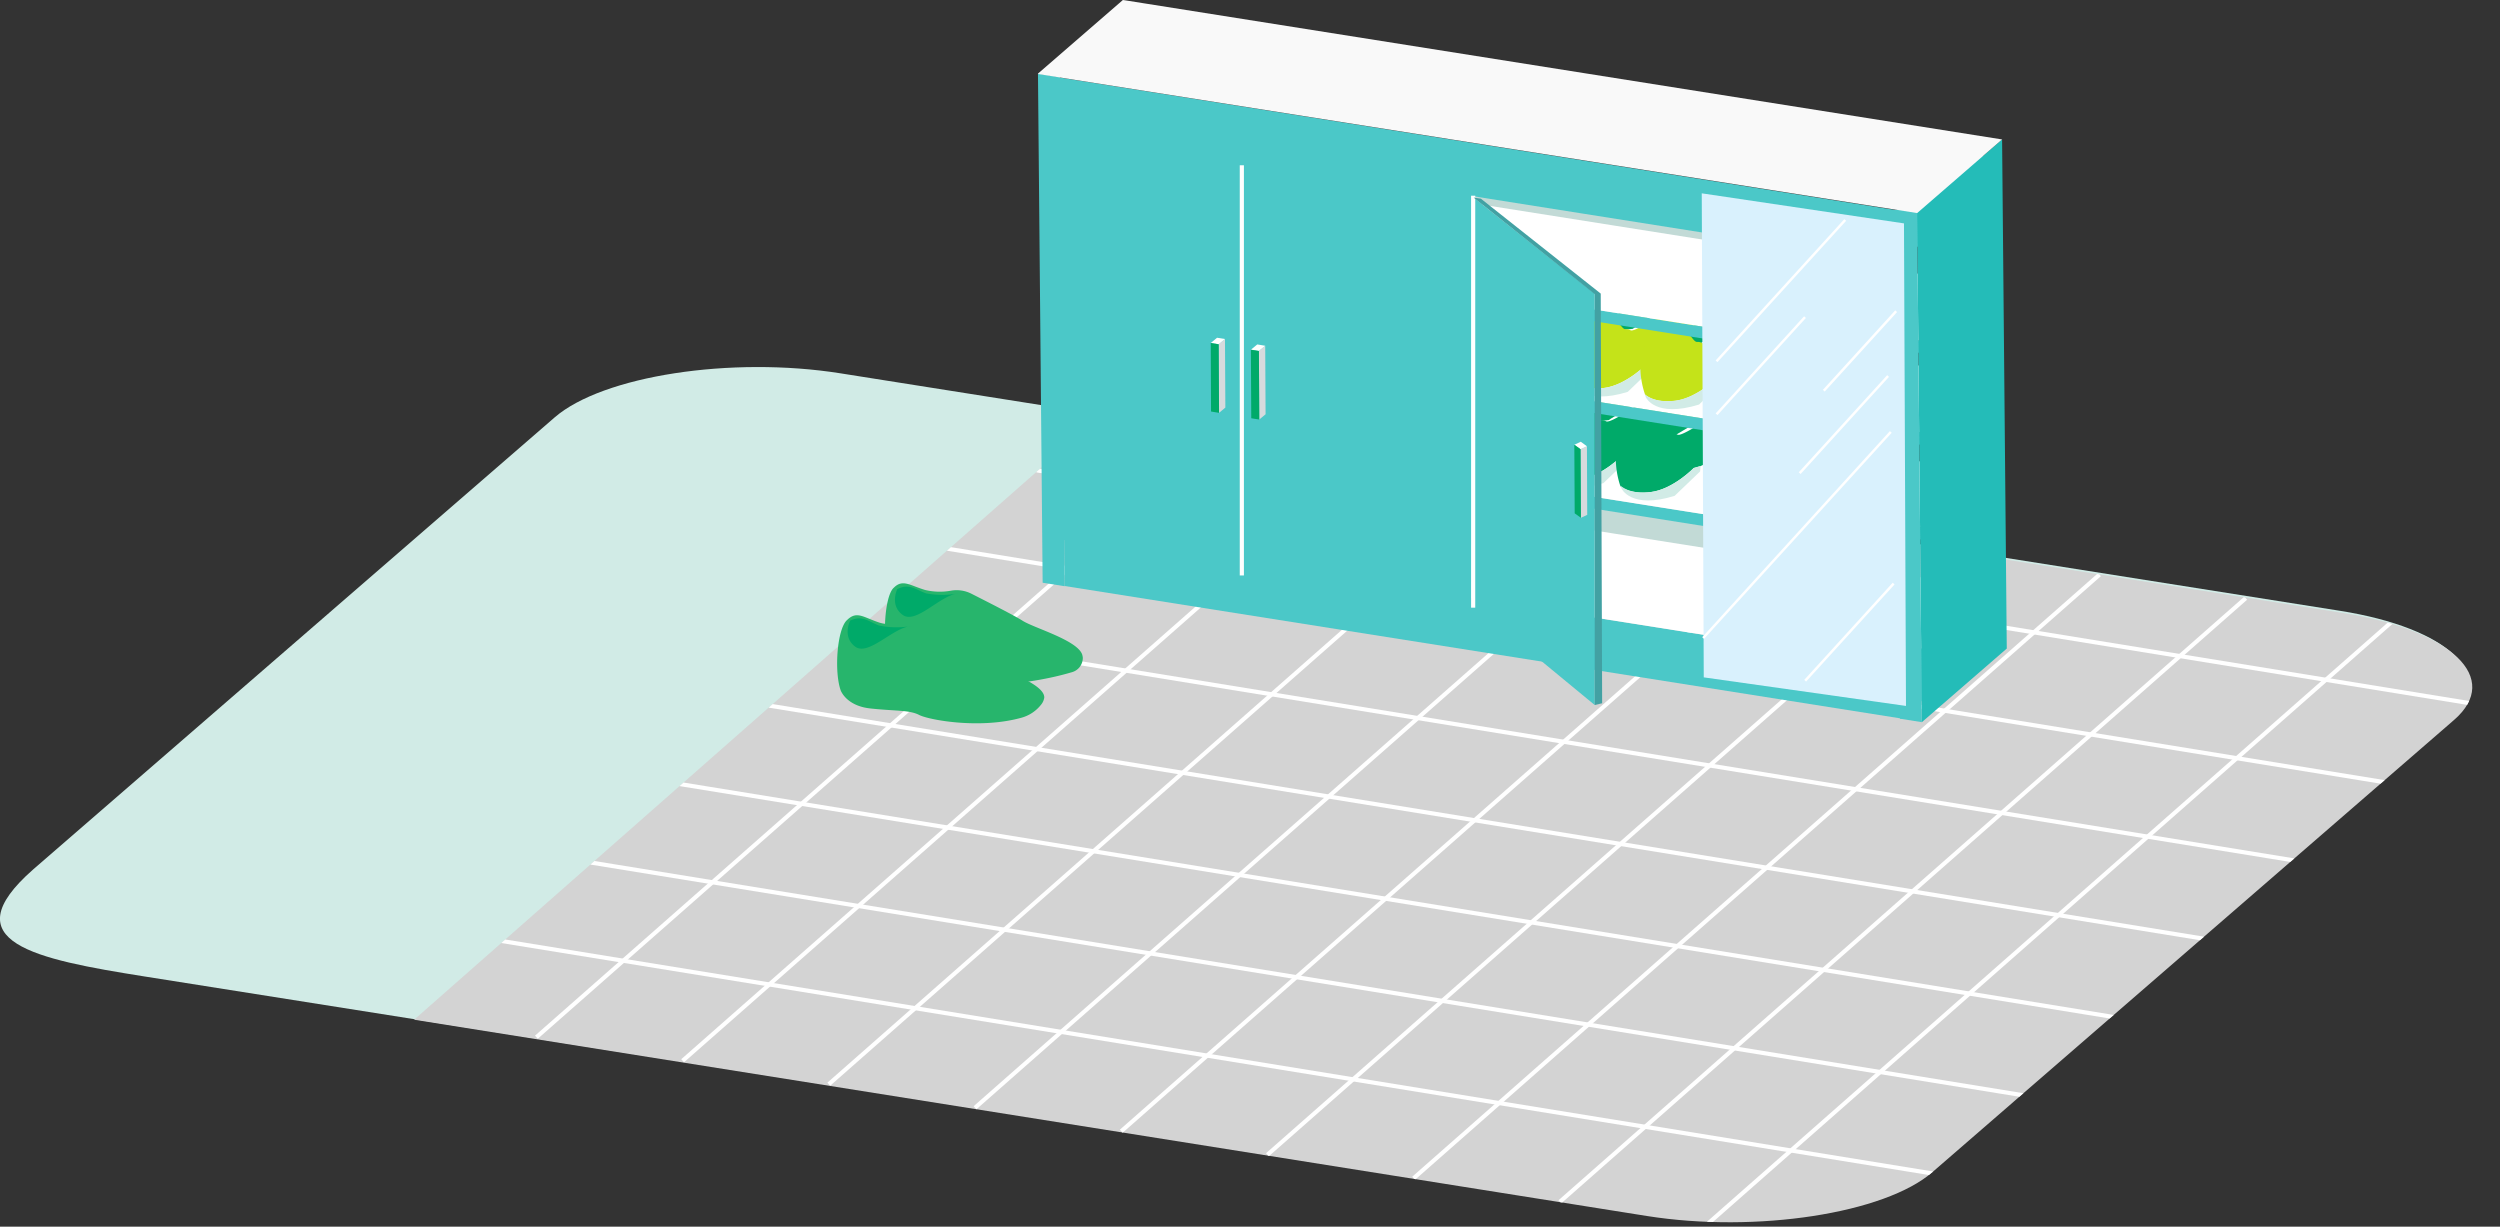 <svg xmlns="http://www.w3.org/2000/svg" xmlns:xlink="http://www.w3.org/1999/xlink" viewBox="0 0 336.86 165.29"><rect x="0" y="0" width="336.86" height="165.29" fill="#333333" stroke="none"/><defs><style>.cls-1{fill:none;}.cls-2{fill:#d1ebe6;}.cls-3{fill:#d3d3d3;}.cls-4{clip-path:url(#clip-path);}.cls-5{fill:#fff;}.cls-6{fill:#c2dad6;}.cls-7{isolation:isolate;}.cls-8{fill:#4bc8c8;}.cls-9{fill:#ededed;}.cls-10{fill:#00aa69;}.cls-11{fill:#c4e319;}.cls-12{fill:#24bcb8;}.cls-13{fill:#f9f9f9;}.cls-14{fill:#d9f1fd;}.cls-15{fill:#42a1a3;}.cls-16{fill:#d7dadd;}.cls-17{fill:#27b56c;}</style><clipPath id="clip-path"><path class="cls-1" d="M260.4,157.92,330.68,97c6.45-5.6-.31-12.08-15-14.41L148.2,56.06,55.8,137.4l166.12,26.45C236.63,166.18,254,163.51,260.4,157.92Z"/></clipPath></defs><g id="レイヤー_2" data-name="レイヤー 2"><g id="modal_01"><path class="cls-2" d="M315.29,82.3l-202.06-32c-14.71-2.33-32,.34-38.48,5.93L4.46,117.16c-11.13,9.79.32,12.08,15,14.41l202,32c14.72,2.33,32-.34,38.48-5.93l70.29-60.93C336.76,91.11,330,84.63,315.29,82.3Z"/><path class="cls-3" d="M260.4,157.92,330.68,97c6.45-5.6-.31-12.08-15-14.41L148.2,56.06,55.8,137.4l166.12,26.45C236.63,166.18,254,163.51,260.4,157.92Z"/><g class="cls-4"><rect class="cls-5" x="56.93" y="98.8" width="123.11" height="0.56" transform="translate(-35.92 102.99) rotate(-41.35)"/><rect class="cls-5" x="76.63" y="101.97" width="123.11" height="0.56" transform="translate(-33.1 116.8) rotate(-41.35)"/><rect class="cls-5" x="96.33" y="105.13" width="123.11" height="0.56" transform="translate(-30.28 130.6) rotate(-41.35)"/><rect class="cls-5" x="116.03" y="108.3" width="123.11" height="0.56" transform="translate(-27.46 144.41) rotate(-41.35)"/><rect class="cls-5" x="135.73" y="111.47" width="123.11" height="0.56" transform="translate(-24.64 158.21) rotate(-41.35)"/><rect class="cls-5" x="155.43" y="114.63" width="123.11" height="0.56" transform="translate(-21.82 172.02) rotate(-41.35)"/><rect class="cls-5" x="175.13" y="117.8" width="123.11" height="0.56" transform="translate(-19 185.82) rotate(-41.35)"/><rect class="cls-5" x="194.83" y="120.97" width="123.11" height="0.56" transform="translate(-16.18 199.63) rotate(-41.35)"/><rect class="cls-5" x="214.53" y="124.13" width="123.11" height="0.56" transform="translate(-13.36 213.44) rotate(-41.35)"/><rect class="cls-5" x="165.33" y="42.89" width="0.56" height="199.68" transform="translate(-1.85 283.29) rotate(-80.77)"/><rect class="cls-5" x="177.44" y="32.33" width="0.56" height="199.68" transform="translate(18.74 286.38) rotate(-80.77)"/><rect class="cls-5" x="189.55" y="21.78" width="0.56" height="199.68" transform="translate(39.33 289.47) rotate(-80.77)"/><rect class="cls-5" x="201.66" y="11.22" width="0.56" height="199.68" transform="translate(59.91 292.56) rotate(-80.77)"/><rect class="cls-5" x="213.77" y="0.66" width="0.56" height="199.68" transform="translate(80.5 295.65) rotate(-80.77)"/><rect class="cls-5" x="225.88" y="-9.89" width="0.56" height="199.68" transform="translate(101.08 298.74) rotate(-80.77)"/><rect class="cls-5" x="237.98" y="-20.45" width="0.56" height="199.68" transform="translate(121.67 301.83) rotate(-80.77)"/></g><polygon class="cls-6" points="150.52 64.4 256.8 82.09 256.8 31.8 147.07 15.68 150.52 64.4"/><g class="cls-7"><polygon class="cls-8" points="142.81 10.39 143.45 78.99 140.49 78.52 139.86 9.92 142.81 10.39"/></g><g class="cls-7"><polygon class="cls-9" points="267.59 79.83 267.65 86.9 265.53 88.74 265.48 81.67 267.59 79.83"/><polygon class="cls-8" points="265.48 81.67 265.53 88.74 256.21 96.82 256.15 89.75 265.48 81.67"/><polygon class="cls-8" points="256.15 89.75 256.21 96.82 143.44 78.96 143.38 71.89 256.15 89.75"/><polygon class="cls-5" points="267.59 79.83 265.48 81.67 256.15 89.75 143.38 71.89 154.27 62.45 154.82 61.97 165.28 63.63 267.59 79.83"/></g><g class="cls-7"><polygon class="cls-8" points="267.4 63.55 255.96 73.47 256.01 75.07 267.46 65.15 267.4 63.55"/><polygon class="cls-8" points="255.96 73.47 256.01 75.07 143.24 57.21 143.19 55.61 255.96 73.47"/><polygon class="cls-5" points="267.4 63.55 265.29 65.38 255.96 73.47 143.19 55.61 154.08 46.17 154.63 45.69 165.09 47.34 267.4 63.55"/></g><path class="cls-10" d="M216.76,56.61c.21-.2,7.4-4.47,7.4-4.47l-3.5-.9-10.74,6.07Z"/><path class="cls-10" d="M224.79,59.25c.21-.21,7.4-4.48,7.4-4.48l-3.5-.9L218,59.94Z"/><path class="cls-10" d="M212.89,64.58c3-.4,5.72-3.23,5.72-3.23l.92-.26A11.24,11.24,0,0,0,221.31,60c.79-.59,5.2-5.52,5.2-5.52l-2.43-2.31s-6.85,5-7.64,4.61-.66.26-1.45-.79c-.59-.79-3.54-2.16-5.4,0a5.32,5.32,0,0,0-1.31,2,11.67,11.67,0,0,0,.45,5.73h0S209.92,65,212.89,64.58Z"/><path class="cls-2" d="M216.05,65.1l3.42-3.29.06-.72-.92.26s-2.76,2.83-5.72,3.23-4.15-.86-4.15-.86h0c.08.25.14.4.14.4S210.12,67,216.05,65.1Z"/><path class="cls-10" d="M222.5,66.29c3-.4,5.72-3.23,5.72-3.23l.92-.26a11.67,11.67,0,0,0,1.78-1c.79-.6,5.2-5.53,5.2-5.53l-2.43-2.31s-6.85,5-7.64,4.61-.66.26-1.45-.79c-.59-.78-3.54-2.16-5.4,0a5.28,5.28,0,0,0-1.31,2,11.69,11.69,0,0,0,.45,5.73h0S219.53,66.68,222.5,66.29Z"/><path class="cls-2" d="M225.65,66.81l3.43-3.29.06-.72-.92.26s-2.76,2.83-5.72,3.23-4.15-.86-4.15-.86h0c.08.24.14.39.14.39S219.73,68.66,225.65,66.81Z"/><g class="cls-7"><polygon class="cls-8" points="267.4 50.66 255.96 60.58 256.01 62.18 267.46 52.26 267.4 50.66"/><polygon class="cls-8" points="255.96 60.58 256.01 62.18 143.24 44.32 143.19 42.72 255.96 60.58"/><polygon class="cls-5" points="267.4 50.66 265.29 52.49 255.96 60.58 143.19 42.72 154.08 33.28 154.63 32.8 165.09 34.45 267.4 50.66"/></g><path class="cls-10" d="M220,44.31c.22-.21,7.41-4.48,7.41-4.48l-3.51-.89L213.21,45Z"/><path class="cls-10" d="M228.07,46.94c.22-.2,7.41-4.47,7.41-4.47l-3.51-.9-10.73,6.07Z"/><path class="cls-11" d="M216.17,52.27c3-.39,5.73-3.22,5.73-3.22l.92-.26a12.2,12.2,0,0,0,1.78-1.06c.78-.59,5.19-5.53,5.19-5.53l-2.43-2.3s-6.85,5-7.64,4.61-.65.26-1.44-.79c-.59-.79-3.55-2.16-5.4,0a5.15,5.15,0,0,0-1.32,2,11.55,11.55,0,0,0,.46,5.73h0S213.21,52.67,216.17,52.27Z"/><path class="cls-2" d="M219.33,52.8l3.42-3.29.07-.72-.92.26s-2.77,2.83-5.73,3.22-4.15-.85-4.15-.85h0c.08.25.14.39.14.39S213.41,54.64,219.33,52.8Z"/><path class="cls-11" d="M225.78,54c3-.39,5.73-3.22,5.73-3.22l.92-.26a10.9,10.9,0,0,0,1.77-1.06c.79-.59,5.2-5.53,5.2-5.53L237,41.61s-6.85,5-7.64,4.61-.65.26-1.44-.79c-.59-.79-3.55-2.16-5.4,0a5.23,5.23,0,0,0-1.32,2,11.55,11.55,0,0,0,.46,5.73h0S222.82,54.38,225.78,54Z"/><path class="cls-2" d="M228.94,54.51l3.42-3.29.07-.72-.92.26s-2.77,2.83-5.73,3.22-4.15-.85-4.15-.85h0l.13.39S223,56.35,228.94,54.51Z"/><g class="cls-7"><polygon class="cls-8" points="267.27 38.28 255.83 48.2 255.89 49.8 267.33 39.88 267.27 38.28"/><polygon class="cls-8" points="255.83 48.2 255.89 49.8 143.12 31.94 143.06 30.34 255.83 48.2"/><polygon class="cls-5" points="267.27 38.28 265.16 40.11 255.83 48.2 143.06 30.34 153.95 20.89 154.5 20.41 164.96 22.07 267.27 38.28"/></g><g class="cls-7"><polygon class="cls-8" points="267.15 18.52 265.03 20.35 255.7 28.44 255.76 35.51 265.09 27.42 267.2 25.59 267.15 18.52"/><polygon class="cls-8" points="258.23 28.75 255.76 35.51 142.99 17.65 139.93 10 258.23 28.75"/></g><g class="cls-7"><polygon class="cls-12" points="269.77 18.79 258.32 28.71 258.96 97.31 270.4 87.39 269.77 18.79"/><polygon class="cls-8" points="258.32 28.71 258.96 97.31 256 96.84 255.37 28.24 258.32 28.71"/><polygon class="cls-13" points="151.58 0.04 151.3 0 150.75 0.48 139.86 9.92 139.9 9.93 139.84 9.97 258.32 28.71 267.65 20.62 269.77 18.79 151.58 0.04"/></g><polygon class="cls-8" points="142.72 17.22 143.12 72.69 198.27 86.15 198.63 21.85 142.72 17.22"/><polygon class="cls-8" points="198.56 26.62 198.45 81.45 214.88 95 214.88 39.57 198.56 26.62"/><rect class="cls-5" x="198.22" y="26.37" width="0.56" height="55.51"/><rect class="cls-5" x="167.05" y="22.27" width="0.56" height="55.27"/><polygon class="cls-14" points="256.55 30.1 256.82 95.12 229.57 91.27 229.3 26.05 256.55 30.1"/><polygon class="cls-5" points="231.42 48.79 231.17 48.57 248.51 29.53 248.76 29.75 231.42 48.79"/><polygon class="cls-5" points="229.61 86.08 229.36 85.86 254.65 58.09 254.9 58.31 229.61 86.08"/><polygon class="cls-5" points="245.87 52.76 245.62 52.53 255.37 41.82 255.62 42.05 245.87 52.76"/><polygon class="cls-5" points="231.42 55.93 231.17 55.71 243.09 42.62 243.34 42.84 231.42 55.93"/><polygon class="cls-5" points="242.62 63.87 242.37 63.64 254.29 50.55 254.53 50.78 242.62 63.87"/><polygon class="cls-5" points="243.36 91.84 243.11 91.61 255.03 78.52 255.28 78.75 243.36 91.84"/><polygon class="cls-15" points="198.56 26.62 199.54 26.77 215.69 39.56 215.88 94.76 214.88 95 214.88 39.64 198.56 26.62"/><g class="cls-7"><polygon class="cls-16" points="165.06 45.68 165.11 54.92 164.26 55.63 164.21 46.39 165.06 45.68"/><polygon class="cls-5" points="165.06 45.68 164.21 46.39 163.14 46.22 163.99 45.51 165.06 45.68"/><polygon class="cls-10" points="164.21 46.39 164.26 55.63 163.18 55.45 163.14 46.22 164.21 46.39"/></g><g class="cls-7"><polygon class="cls-16" points="170.48 46.59 170.53 55.82 169.68 56.53 169.63 47.29 170.48 46.59"/><polygon class="cls-5" points="170.48 46.59 169.63 47.29 168.55 47.12 169.41 46.41 170.48 46.59"/><polygon class="cls-10" points="169.63 47.29 169.68 56.53 168.6 56.36 168.55 47.12 169.63 47.29"/></g><g class="cls-7"><polygon class="cls-16" points="213.83 60.13 213.87 69.37 213.02 69.77 212.97 60.53 213.83 60.13"/><polygon class="cls-5" points="213.83 60.13 212.97 60.53 212.13 59.93 213 59.52 213.83 60.13"/><polygon class="cls-10" points="212.97 60.53 213.02 69.77 212.18 69.17 212.13 59.93 212.97 60.53"/></g><path class="cls-17" d="M113.27,93s.7,2.1,4,2.46,5.25.19,6.57.87,8.08,1.92,13.64.42A5.07,5.07,0,0,0,140.24,95a2,2,0,0,0,.47-1c.07-2.22-7.93-4.42-9.44-5.43s-7.62-5-7.62-5-3.13,1-5.22.3-2.93-1.53-4.16-.45l-.15.14C112.8,84.77,112.38,90.45,113.27,93Z"/><path class="cls-17" d="M119.79,88.8s.73,2.1,4,2.39,5.25.11,6.59.77,8.28.33,14-1.37a2,2,0,0,0,1.52-2,2.42,2.42,0,0,0-.1-.45c-.77-1.92-6.44-3.51-8-4.49-1.09-.7-4.84-2.6-6.91-3.65a4.4,4.4,0,0,0-2.69-.42,8.47,8.47,0,0,1-3.53-.08c-2-.59-3-1.48-4.16-.38l-.15.14C119.17,80.55,118.85,86.23,119.79,88.8Z"/><path class="cls-10" d="M120.9,79.38s-1.06,2.19.74,3.48,5.07-2.68,7.46-2.9a11.84,11.84,0,0,1-4.3,0C123.4,79.48,122.56,78.54,120.9,79.38Z"/><path class="cls-10" d="M114.55,83.63s-1.1,2.18.68,3.5,5.12-2.59,7.52-2.77a11.76,11.76,0,0,1-4.3-.07C117.05,83.78,116.23,82.83,114.55,83.63Z"/></g></g></svg>